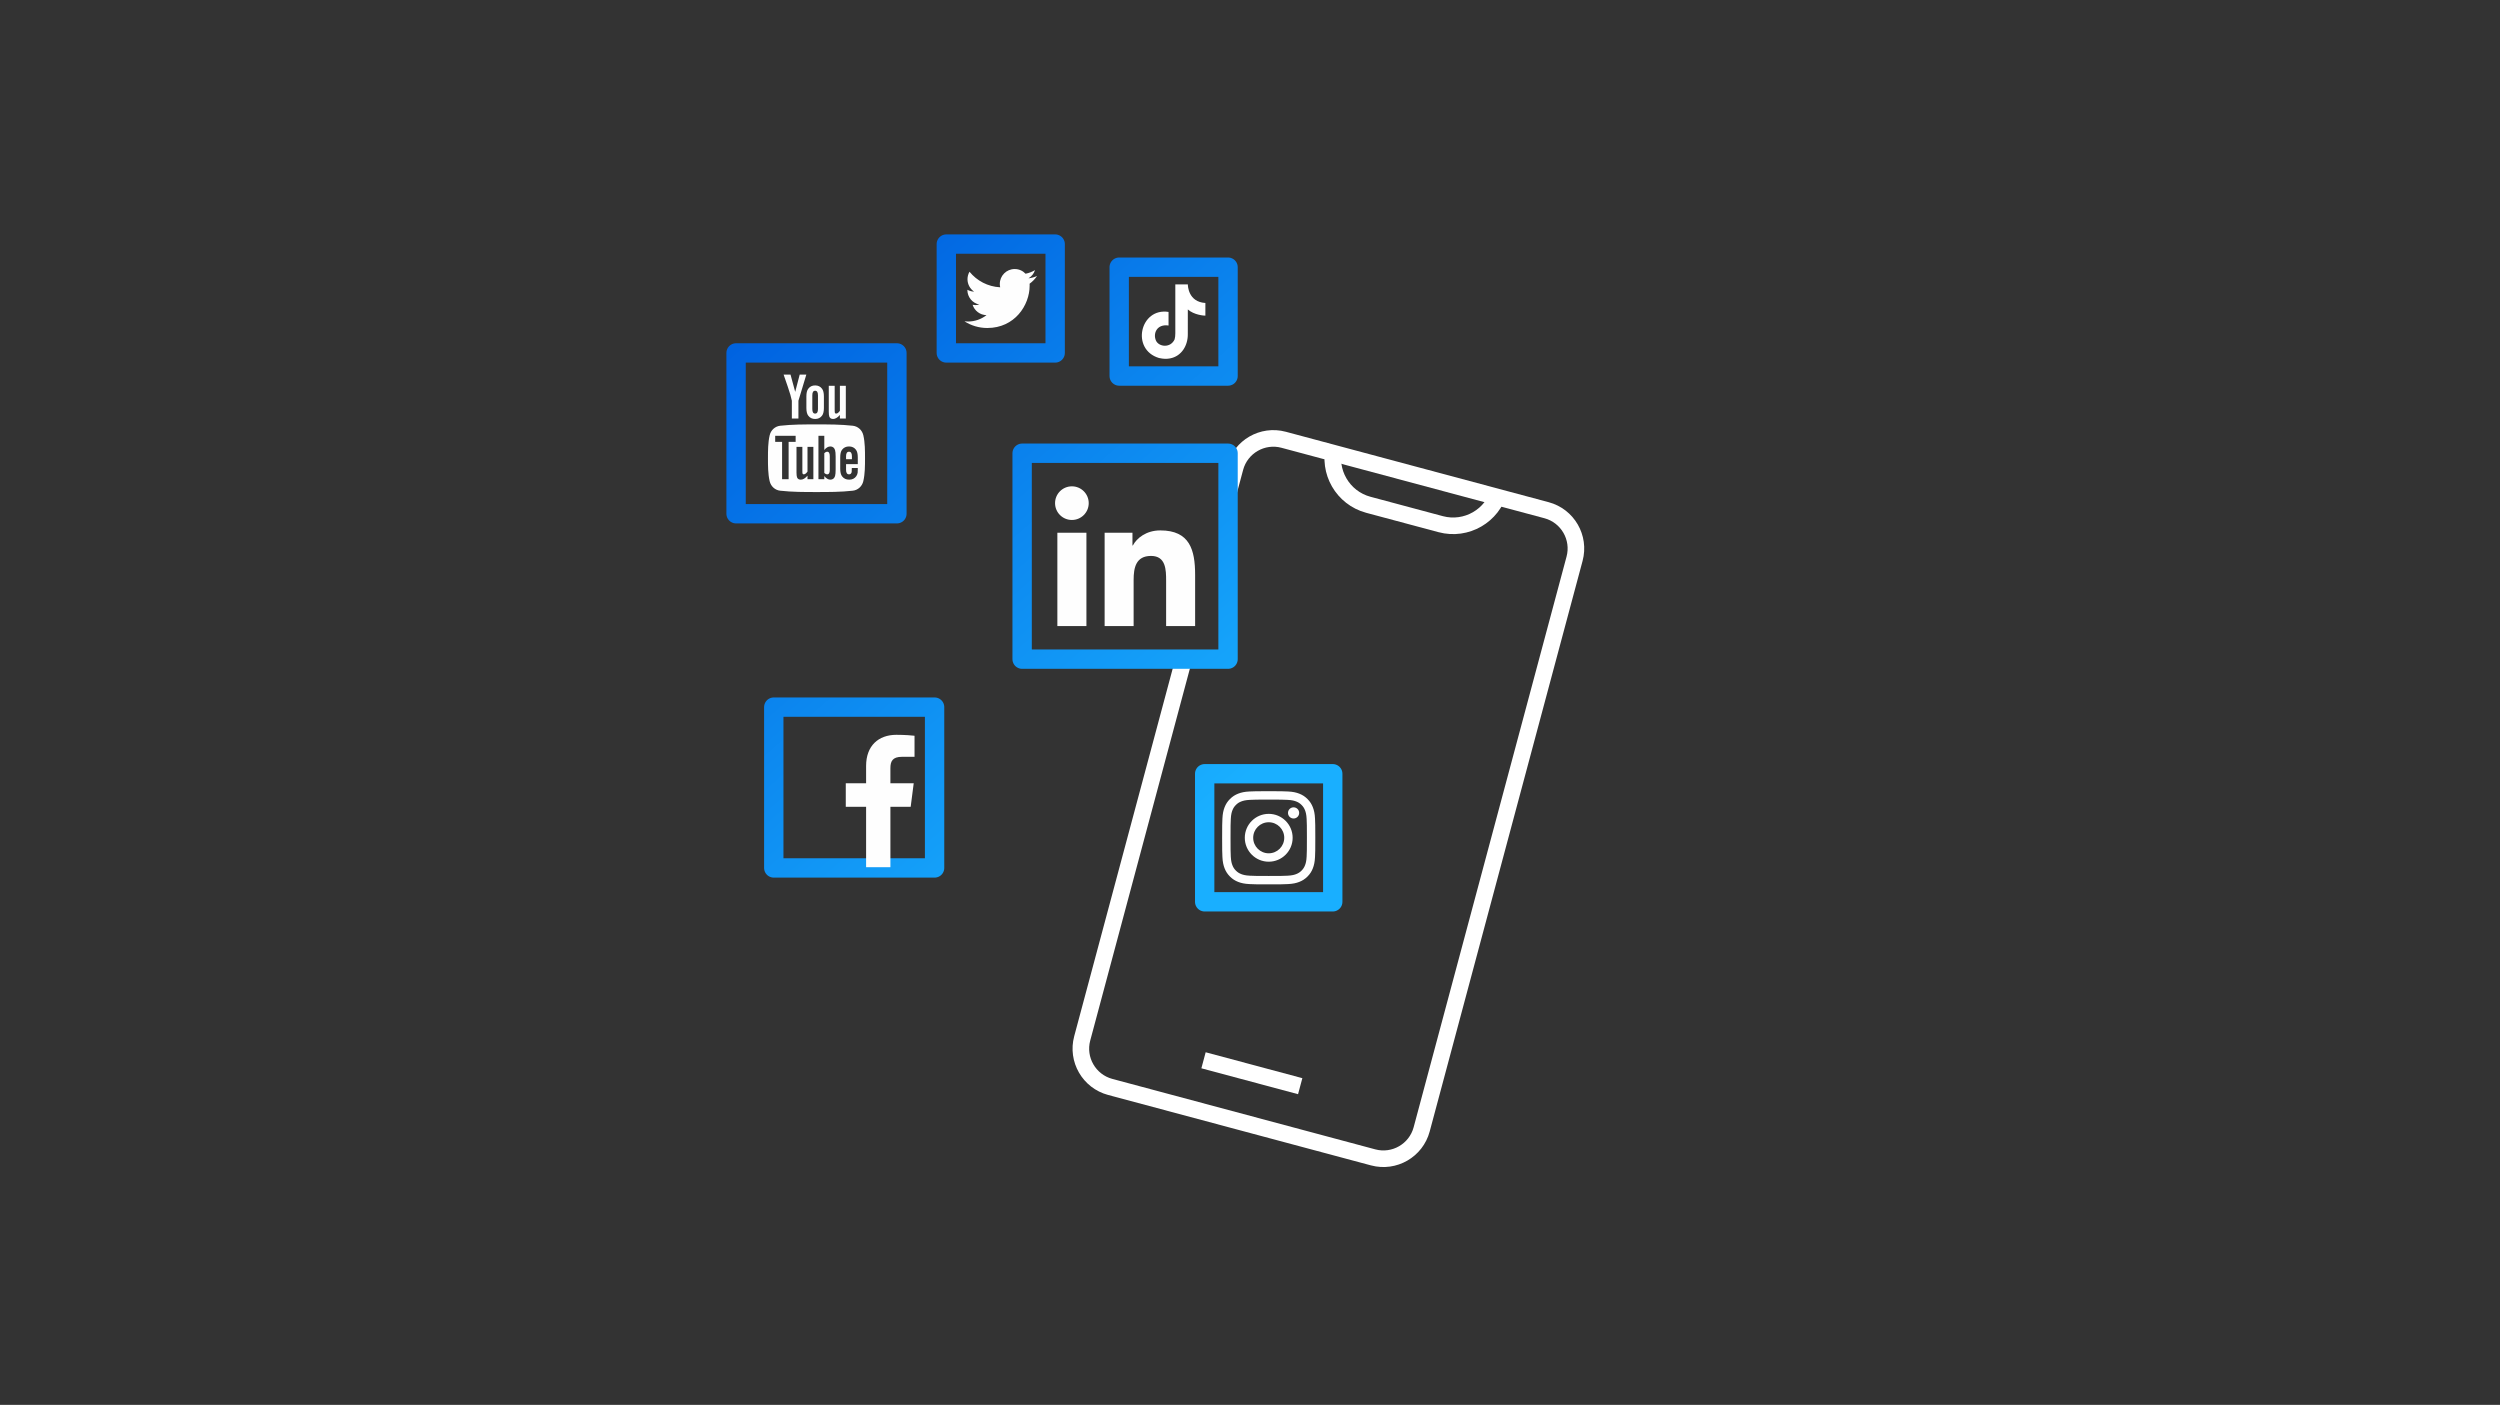 <svg clip-rule="evenodd" fill-rule="evenodd" stroke-linejoin="round" stroke-miterlimit="2" viewBox="0 0 452 254" xmlns="http://www.w3.org/2000/svg" xmlns:xlink="http://www.w3.org/1999/xlink"><rect x="0" y="0" width="452" height="254" fill="#333333" stroke="none"/><linearGradient id="a" gradientTransform="matrix(79.681 91 -91 79.681 142.35 52.54)" gradientUnits="userSpaceOnUse" x1="0" x2="1" y1="0" y2="0"><stop offset="0" stop-color="#0062e0"/><stop offset="1" stop-color="#19afff"/></linearGradient><g fill="none"><path d="m0 0h451.377v253.631h-451.377z"/><path d="m214.036 119.175-18.373 68.571c-1.024 3.818 1.246 7.748 5.064 8.771l47.54 12.738c3.818 1.023 7.748-1.246 8.771-5.064l27.645-103.171c1.023-3.818-1.246-7.749-5.064-8.772l-47.54-12.738c-3.818-1.023-7.749 1.246-8.772 5.064l-1.276 4.762" stroke="#fff" stroke-width="3"/><path d="m241.259 80.635c-1.24 4.628 1.51 9.391 6.137 10.631l13.08 3.504c4.627 1.24 9.39-1.51 10.63-6.137" stroke="#fff" stroke-width="3"/><path d="m217.596 191.698 17.48 4.684" stroke="#fff" stroke-width="3"/><path d="m184.801 81.945h37.23v37.23h-37.23z" stroke="url(#a)" stroke-linecap="round" stroke-linejoin="miter" stroke-miterlimit="1.5" stroke-width="3.5"/></g><path d="m191.171 96.317h5.253v16.876h-5.253zm2.629-8.389c1.679 0 3.041 1.364 3.041 3.041 0 1.678-1.362 3.042-3.041 3.042-1.686 0-3.045-1.364-3.045-3.042 0-1.677 1.359-3.041 3.045-3.041z" fill="#fefefe" fill-rule="nonzero"/><path d="m199.717 96.317h5.031v2.307h.071c.699-1.328 2.413-2.726 4.966-2.726 5.31 0 6.292 3.494 6.292 8.038v9.257h-5.243v-8.205c0-1.959-.038-4.476-2.728-4.476-2.731 0-3.147 2.131-3.147 4.331v8.35h-5.242z" fill="#fefefe" fill-rule="nonzero"/><path d="m171.094 44.13h19.68v19.68h-19.68z" style="fill:none;stroke-width:3.5;stroke-linecap:round;stroke-linejoin:miter;stroke-miterlimit:1.5;stroke:url(#a)"/><path d="m187.494 49.901c-.483.214-1.002.359-1.546.424.555-.333.983-.86 1.183-1.489-.519.308-1.095.533-1.708.653-.492-.523-1.192-.85-1.966-.85-1.486 0-2.691 1.206-2.691 2.692 0 .211.023.416.069.613-2.237-.112-4.22-1.183-5.548-2.813-.231.399-.364.861-.364 1.354 0 .934.475 1.758 1.197 2.24-.441-.013-.856-.135-1.219-.336v.034c0 1.303.928 2.392 2.159 2.639-.226.061-.464.095-.709.095-.174 0-.342-.017-.506-.049.342 1.069 1.336 1.847 2.514 1.87-.921.722-2.082 1.152-3.344 1.152-.217 0-.431-.013-.641-.038 1.191.763 2.606 1.209 4.127 1.209 4.95 0 7.657-4.101 7.657-7.658 0-.116-.002-.233-.007-.349.525-.379.981-.853 1.343-1.393z" fill="#fefefe" fill-rule="nonzero"/><path d="m217.807 139.894h23.154v23.154h-23.154z" style="fill:none;stroke-width:3.5;stroke-linecap:round;stroke-linejoin:miter;stroke-miterlimit:1.5;stroke:url(#a)"/><path d="m229.384 143.049c-2.287 0-2.574.01-3.472.051-.897.041-1.509.183-2.045.391-.553.216-1.023.504-1.491.972s-.756.938-.972 1.491c-.208.536-.35 1.148-.391 2.045-.041.898-.051 1.185-.051 3.472s.01 2.574.051 3.472c.041.897.183 1.509.391 2.045.216.553.504 1.023.972 1.491s.938.756 1.491.972c.536.208 1.148.35 2.045.391.898.041 1.185.051 3.472.051s2.574-.01 3.472-.051c.897-.041 1.509-.183 2.045-.391.553-.216 1.023-.504 1.491-.972.469-.468.757-.938.972-1.491.208-.536.35-1.148.391-2.045.041-.898.051-1.185.051-3.472s-.01-2.574-.051-3.472c-.041-.897-.183-1.509-.391-2.045-.215-.553-.503-1.023-.972-1.491-.468-.468-.938-.756-1.491-.972-.536-.208-1.148-.35-2.045-.391-.898-.041-1.185-.051-3.472-.051zm0 1.518c2.249 0 2.515.008 3.403.049.821.037 1.267.174 1.564.29.393.152.674.335.968.63.295.294.478.575.63.968.116.297.253.743.29 1.564.041.888.049 1.154.049 3.403s-.008 2.515-.049 3.403c-.037.821-.174 1.267-.29 1.564-.152.393-.335.674-.63.968-.294.295-.575.477-.968.63-.297.116-.743.253-1.564.29-.888.041-1.154.049-3.403.049s-2.515-.008-3.403-.049c-.821-.037-1.267-.174-1.564-.29-.393-.153-.673-.335-.968-.63-.295-.294-.477-.575-.63-.968-.116-.297-.253-.743-.29-1.564-.041-.888-.049-1.154-.049-3.403s.008-2.515.049-3.403c.037-.821.174-1.267.29-1.564.153-.393.335-.674.63-.968.295-.295.575-.478.968-.63.297-.116.743-.253 1.564-.29.888-.041 1.154-.049 3.403-.049zm0 2.579c-2.388 0-4.325 1.936-4.325 4.325 0 2.388 1.937 4.325 4.325 4.325 2.389 0 4.325-1.937 4.325-4.325 0-2.389-1.936-4.325-4.325-4.325zm0 7.132c-1.55 0-2.807-1.257-2.807-2.807s1.257-2.807 2.807-2.807c1.551 0 2.807 1.257 2.807 2.807s-1.256 2.807-2.807 2.807zm5.506-7.303c0 .559-.452 1.011-1.01 1.011s-1.011-.452-1.011-1.011c0-.558.453-1.01 1.011-1.01s1.01.452 1.01 1.01z" fill="#fff" fill-rule="nonzero"/><path d="m139.898 127.849h29.075v29.075h-29.075z" style="fill:none;stroke-width:3.5;stroke-linecap:round;stroke-linejoin:miter;stroke-miterlimit:1.5;stroke:url(#a)"/><path d="m164.65 145.873.549-4.255h-4.214v-2.718c0-1.231.343-2.071 2.11-2.071l2.252-.001v-3.806c-.389-.052-1.726-.168-3.284-.168-3.249 0-5.472 1.983-5.472 5.626v3.138h-3.675v4.255h3.675v10.919h4.394v-10.919z" fill="#fefefe" fill-rule="nonzero"/><path d="m202.351 48.306h19.68v19.68h-19.68z" style="fill:none;stroke-width:3.5;stroke-linecap:round;stroke-linejoin:miter;stroke-miterlimit:1.5;stroke:url(#a)"/><path d="m214.763 51.414v.011c0 .205.06 3.168 3.17 3.353 0 2.757.001 0 .001 2.29-.233.013-2.046-.118-3.175-1.124l-.003 4.457c.028 2.018-1.096 3.997-3.199 4.396-.589.112-1.12.124-2.011-.07-5.131-1.535-3.426-9.145 1.726-8.331 0 2.457.002-.001.002 2.457-2.129-.313-2.841 1.457-2.275 2.725.515 1.154 2.634 1.405 3.373-.224.084-.318.126-.682.126-1.09v-8.85z" fill="#fff"/><path d="m133.084 63.81h29.075v29.075h-29.075z" style="fill:none;stroke-width:3.5;stroke-linecap:round;stroke-linejoin:miter;stroke-miterlimit:1.5;stroke:url(#a)"/><path d="m145.784 67.733h-1.201l-.811 3.116-.843-3.116h-1.251c.25.735.511 1.475.762 2.211.38 1.107.619 1.941.726 2.511v3.214h1.189v-3.214zm3.177 6.021v-2.071c0-.632-.109-1.094-.333-1.393-.298-.404-.714-.607-1.251-.607-.533 0-.951.203-1.248.607-.228.299-.335.761-.335 1.393v2.071c0 .629.107 1.095.335 1.392.297.403.715.605 1.248.605.537 0 .953-.202 1.251-.605.224-.297.333-.763.333-1.392zm-1.073.202c0 .548-.165.821-.511.821-.345 0-.511-.273-.511-.821v-2.488c0-.547.166-.819.511-.819.346 0 .511.272.511.819zm5.036 1.713v-5.914h-1.072v4.52c-.238.336-.463.502-.677.502-.145 0-.228-.085-.251-.251-.014-.035-.014-.165-.014-.417v-4.354h-1.068v4.677c0 .417.036.7.095.879.107.3.345.44.69.44.391 0 .798-.238 1.225-.727v.645z" fill="#fefefe" fill-rule="nonzero"/><path d="m156.395 82.847c0 1.368-.001 2.82-.308 4.148-.214.933-.977 1.621-1.896 1.724-2.176.243-4.379.244-6.571.243-2.192.001-4.395 0-6.57-.243-.92-.103-1.683-.791-1.897-1.724-.305-1.328-.305-2.78-.305-4.148 0-1.369.003-2.818.309-4.148.214-.933.977-1.621 1.896-1.724 2.176-.243 4.379-.244 6.571-.243 2.192-.001 4.395 0 6.571.243.919.103 1.682.791 1.896 1.724.306 1.33.304 2.779.304 4.148zm-10.4 3.796v-.638c-.421.483-.821.719-1.211.719-.342 0-.578-.138-.683-.435-.059-.178-.094-.457-.094-.87v-4.628h1.06v4.309c0 .247 0 .378.01.412.025.164.106.248.248.248.212 0 .436-.165.67-.496v-4.473h1.062v5.852zm9.093-1.872v-.155h-1.083c0 .426-.013.66-.022.718-.061.283-.214.426-.474.426-.364 0-.542-.27-.542-.812v-1.037h2.121v-1.212c0-.626-.107-1.084-.329-1.38-.297-.401-.719-.6-1.25-.6-.542 0-.965.199-1.27.6-.226.296-.328.754-.328 1.38v2.05c0 .621.115 1.083.34 1.375.306.4.729.6 1.284.6.554 0 .988-.21 1.283-.634.128-.188.211-.401.247-.635.01-.108.023-.343.023-.684zm-4.003.117v-2.332c0-.553-.036-.941-.107-1.176-.141-.438-.425-.661-.847-.661-.39 0-.753.214-1.096.635v-2.565h-1.06v7.854h1.06v-.567c.355.438.718.648 1.096.648.422 0 .706-.222.847-.657.071-.248.107-.638.107-1.179zm-7.232-4.993v-1.106h-3.698v1.106h1.247v6.748h1.18v-6.748zm6.172 5.076c0 .529-.156.789-.461.789-.174 0-.352-.084-.529-.26v-3.568c.177-.174.355-.258.529-.258.305 0 .461.271.461.799zm4.002-1.943h-1.06v-.542c0-.541.178-.812.532-.812.351 0 .528.271.528.812z" fill="#fefefe"/></svg>